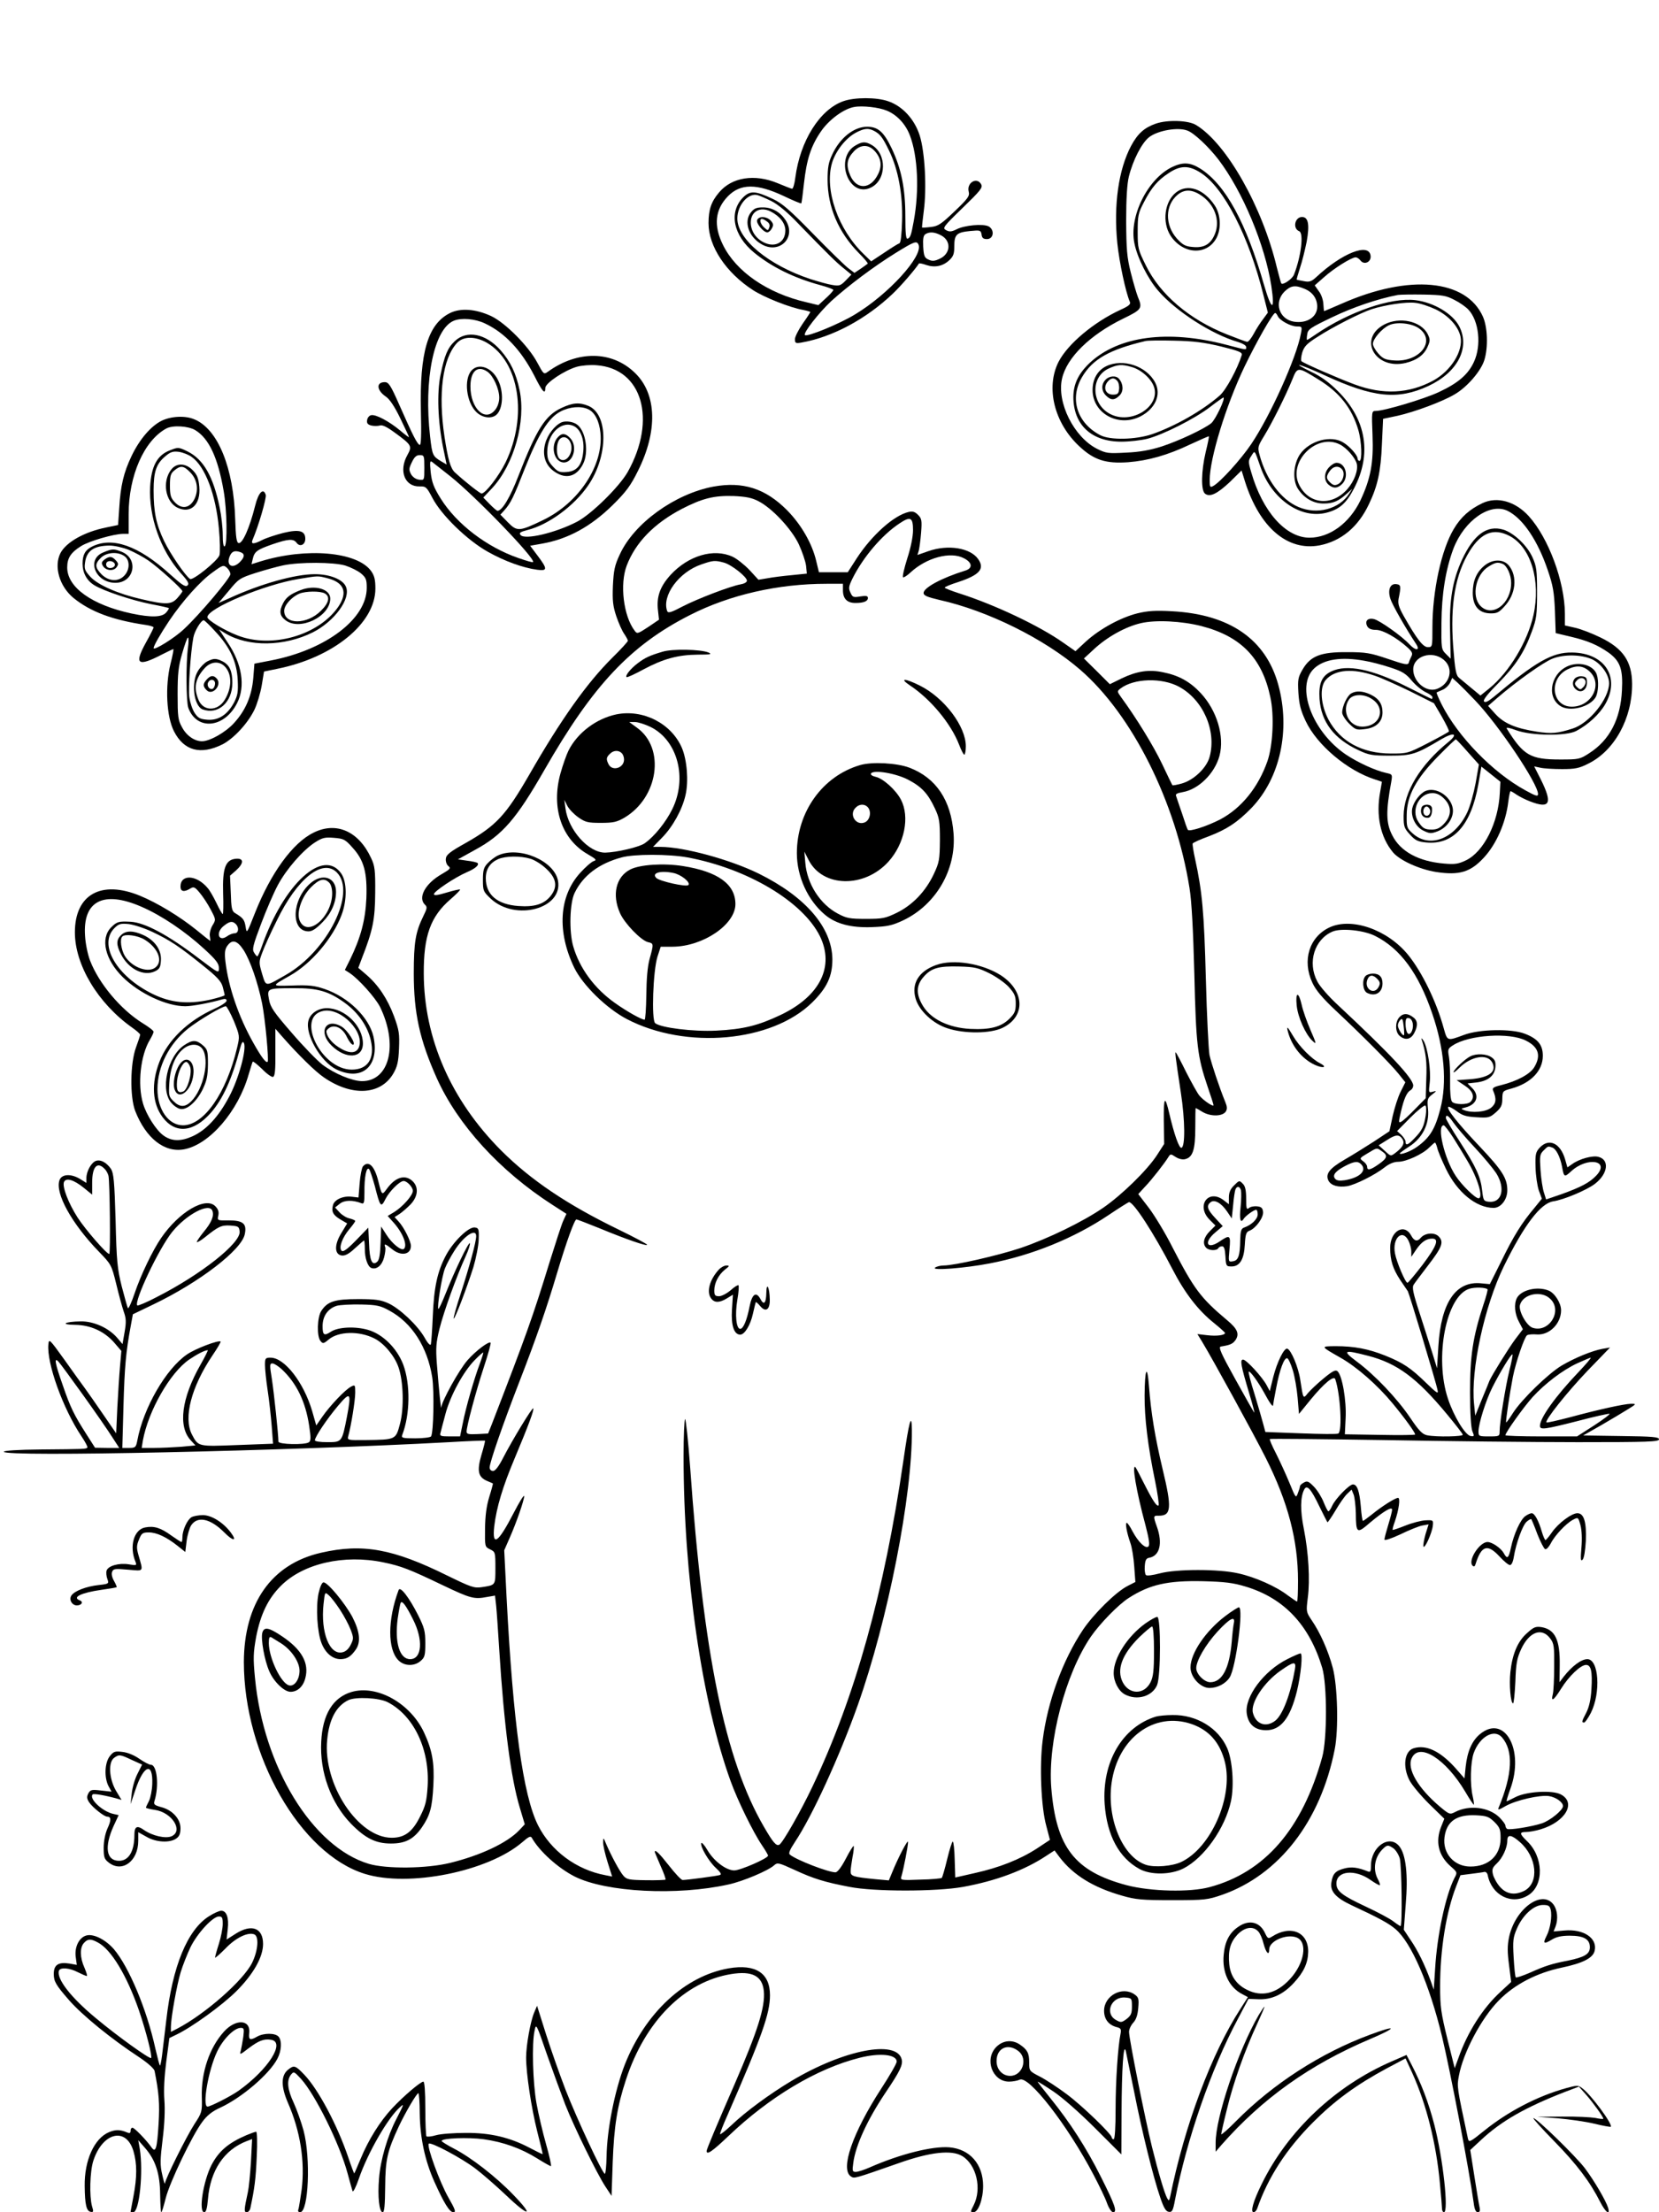 <?xml version="1.0" standalone="no"?>
<!DOCTYPE svg PUBLIC "-//W3C//DTD SVG 20010904//EN"
 "http://www.w3.org/TR/2001/REC-SVG-20010904/DTD/svg10.dtd">
<svg version="1.0" xmlns="http://www.w3.org/2000/svg"
 width="864pt" height="1152pt" viewBox="0 0 864 1152"
 preserveAspectRatio="xMidYMid meet">

<g transform="translate(0,1152) scale(0.1,-0.1)"
fill="#000000" stroke="none">
<path d="M4392 10993 c-122 -43 -225 -206 -250 -398 -4 -33 -12 -59 -17 -58
-6 1 -39 14 -75 29 -120 50 -239 31 -305 -48 -41 -48 -55 -90 -55 -160 0 -121
91 -258 232 -349 59 -38 192 -91 261 -103 20 -4 37 -9 37 -11 0 -2 -18 -30
-40 -61 -22 -32 -40 -68 -40 -80 0 -21 4 -23 33 -18 162 28 339 123 478 256
43 41 116 126 135 156 2 2 19 -1 38 -8 45 -15 87 -6 120 25 21 20 26 33 26 73
0 61 12 72 83 79 52 5 55 4 59 -18 2 -18 9 -24 28 -24 35 0 41 48 9 66 -29 15
-126 6 -167 -15 -26 -13 -37 -14 -54 -5 -21 11 -17 17 85 116 94 91 106 106
97 123 -22 41 -77 8 -65 -38 6 -23 -4 -36 -74 -103 -70 -67 -86 -77 -123 -81
-24 -3 -44 -4 -46 -3 -1 1 3 40 9 86 16 119 6 306 -21 393 -27 85 -90 154
-165 179 -60 21 -174 21 -233 0z m226 -49 c54 -22 99 -71 121 -130 41 -108 49
-286 20 -444 -14 -77 -18 -87 -32 -93 -9 -3 -12 26 -12 117 0 144 -21 248 -71
353 -41 86 -71 113 -128 113 -69 0 -142 -58 -182 -145 -19 -40 -24 -67 -24
-131 0 -141 56 -273 162 -381 29 -29 50 -54 47 -56 -2 -2 -19 -14 -36 -26
l-33 -22 -33 25 c-18 14 -100 94 -183 179 -121 124 -160 158 -209 181 -91 43
-118 44 -154 9 -77 -77 -53 -199 57 -289 92 -75 208 -132 345 -169 37 -10 67
-21 67 -25 0 -4 -18 -24 -39 -43 l-39 -36 -62 15 c-204 47 -367 160 -435 299
-50 101 -41 184 26 253 65 67 151 67 291 1 48 -23 89 -40 91 -38 2 2 8 49 14
104 14 125 36 194 88 270 42 62 120 119 174 128 42 8 129 -2 169 -19z m-65
-106 c30 -16 44 -33 78 -104 47 -96 71 -228 67 -363 -2 -72 -7 -116 -14 -118
-7 -2 -42 -24 -79 -49 l-68 -45 -39 38 c-134 129 -205 335 -165 474 19 63 72
131 126 159 42 22 64 24 94 8z m-536 -365 c34 -17 84 -58 140 -117 159 -164
198 -202 238 -234 l39 -32 -29 -30 c-27 -28 -34 -30 -70 -24 -22 3 -74 18
-115 31 -217 72 -380 207 -380 315 0 70 57 135 105 122 11 -3 44 -17 72 -31z
m883 -178 c55 -28 52 -95 -5 -122 -27 -13 -40 -14 -59 -5 -21 9 -25 19 -28 67
-2 43 1 59 12 66 22 13 47 11 80 -6z m-116 -50 c23 -60 -157 -257 -329 -361
-81 -50 -252 -120 -263 -109 -11 10 73 117 137 177 87 79 224 182 336 251 97
60 110 65 119 42z"/>
<path d="M4458 10764 c-115 -62 -40 -277 77 -221 83 39 85 178 3 223 -30 17
-47 17 -80 -2z m97 -30 c34 -37 40 -77 18 -121 -39 -80 -111 -83 -145 -7 -23
54 -18 87 20 127 34 35 75 36 107 1z"/>
<path d="M3910 10413 c-37 -47 -12 -124 53 -163 94 -58 188 33 128 124 -28 42
-70 66 -118 66 -33 0 -46 -5 -63 -27z m103 6 c49 -25 77 -62 77 -99 0 -59 -48
-89 -104 -66 -46 19 -76 61 -76 107 0 58 49 85 103 58z"/>
<path d="M3943 10374 c-6 -17 33 -64 53 -64 7 0 18 9 24 21 9 16 8 25 -6 40
-21 23 -62 25 -71 3z m52 -8 c12 -8 16 -19 11 -31 -6 -17 -7 -17 -26 0 -20 18
-27 45 -12 45 5 0 17 -6 27 -14z"/>
<path d="M6019 10876 c-60 -21 -94 -52 -128 -115 -66 -124 -92 -309 -72 -508
10 -98 44 -257 65 -304 6 -13 -4 -22 -48 -42 -139 -64 -275 -178 -323 -271
-68 -134 -23 -319 109 -441 76 -71 137 -90 253 -82 104 8 207 37 324 93 52 24
95 43 97 42 1 -2 -6 -39 -17 -83 -23 -98 -25 -197 -4 -215 25 -21 64 -2 130
60 l61 60 18 -58 c76 -239 221 -363 388 -332 112 22 201 95 257 214 46 96 62
170 68 313 l6 132 76 16 c89 20 234 74 296 111 66 38 139 123 156 181 20 67
16 170 -8 224 -87 195 -384 223 -735 68 -49 -21 -90 -39 -92 -39 -1 0 -3 17
-4 37 -1 21 -11 51 -24 67 l-21 30 49 43 c51 46 143 103 164 103 7 0 18 -7 25
-16 19 -26 57 -9 53 24 -8 70 -149 14 -283 -111 -25 -23 -36 -27 -65 -21 -19
3 -36 7 -37 8 -1 1 7 28 17 60 11 32 26 93 35 137 16 89 9 129 -24 129 -38 0
-50 -60 -15 -74 25 -9 10 -132 -27 -226 -8 -22 -57 -56 -66 -46 -2 2 -12 39
-23 82 -75 316 -262 647 -421 743 -40 25 -151 28 -210 7z m165 -36 c35 -13
109 -83 161 -150 126 -165 243 -445 276 -659 20 -133 2 -132 -37 2 -94 328
-202 526 -333 609 -53 33 -90 35 -147 8 -128 -62 -225 -259 -196 -397 15 -76
71 -186 124 -247 92 -107 280 -228 416 -267 23 -7 42 -18 42 -26 0 -17 7 -17
-105 12 -304 79 -559 45 -709 -94 -59 -56 -85 -109 -86 -177 0 -146 94 -234
250 -234 42 0 103 7 135 15 82 21 246 104 325 164 36 28 68 50 71 51 14 0 -41
-116 -63 -134 -39 -31 -169 -92 -258 -121 -60 -19 -114 -29 -185 -32 -94 -5
-104 -4 -152 20 -120 61 -210 241 -182 365 24 109 145 228 317 312 99 48 103
54 78 114 -7 18 -24 75 -37 127 -20 80 -23 120 -24 269 0 116 5 194 14 230 21
86 68 177 106 206 46 35 150 53 199 34z m68 -219 c122 -77 252 -331 328 -638
l23 -91 -25 -34 c-14 -18 -36 -52 -48 -75 -13 -24 -28 -43 -34 -43 -6 0 -54
18 -107 39 -194 77 -346 206 -421 358 -41 83 -43 90 -43 177 0 82 3 97 32 152
40 78 72 115 130 153 60 40 104 41 165 2z m542 -605 c42 -17 66 -51 66 -93 0
-54 -54 -89 -122 -78 -77 13 -104 100 -49 156 33 32 56 36 105 15z m781 -58
c28 -14 60 -37 72 -50 56 -59 69 -188 29 -273 -30 -65 -82 -110 -183 -157 -77
-36 -284 -98 -329 -98 -20 0 -21 -3 -16 -125 6 -146 -10 -228 -63 -341 -57
-118 -160 -194 -265 -194 -124 0 -245 136 -304 342 -16 54 -15 60 1 84 19 30
15 35 48 -59 59 -167 209 -271 343 -237 67 17 104 49 144 127 93 178 64 357
-82 504 -46 46 -87 77 -140 102 -117 57 -62 43 68 -17 254 -117 381 -130 541
-56 152 71 218 198 161 310 -34 66 -132 125 -229 137 -127 15 -345 -60 -518
-178 -23 -16 -43 -29 -46 -29 -2 0 -2 13 1 29 3 26 17 35 130 89 108 52 237
96 342 116 14 2 75 3 135 2 97 -2 116 -5 160 -28z m-98 -49 c66 -32 117 -87
129 -141 16 -75 -49 -179 -142 -230 -126 -68 -261 -75 -409 -20 -84 31 -265
110 -277 121 -4 4 -2 24 4 45 10 32 24 47 80 82 78 51 226 126 282 144 68 22
180 39 226 33 25 -2 73 -18 107 -34z m-823 -34 c8 -22 67 -55 100 -55 27 0 28
-1 21 -37 -22 -123 -158 -426 -259 -576 -54 -80 -161 -198 -198 -218 -16 -9
-18 -5 -18 31 0 112 84 387 181 590 62 129 148 280 160 280 4 0 9 -7 13 -15z
m-296 -159 c94 -23 113 -31 109 -45 -23 -73 -81 -180 -114 -210 -90 -79 -232
-160 -353 -202 -86 -29 -219 -32 -270 -5 -121 63 -161 190 -95 302 55 94 144
144 330 188 11 3 79 4 150 2 101 -2 155 -9 243 -30z m508 -172 c110 -67 175
-150 208 -263 18 -61 21 -161 6 -161 -5 0 -10 6 -10 13 -1 17 -39 61 -73 82
-64 41 -177 11 -227 -61 -35 -53 -40 -138 -8 -183 32 -47 81 -74 133 -73 48 0
77 13 119 51 l29 26 -17 -26 c-51 -80 -167 -111 -264 -69 -91 39 -167 142
-202 270 -11 40 -10 45 23 99 42 68 115 215 147 294 27 68 28 68 136 1z m113
-339 c35 -18 79 -69 87 -100 8 -34 -13 -91 -49 -132 -79 -90 -198 -81 -250 20
-63 121 91 275 212 212z"/>
<path d="M6125 10518 c-60 -47 -74 -155 -29 -225 65 -99 191 -105 240 -11 25
49 21 121 -9 167 -58 88 -142 116 -202 69z m141 -23 c67 -52 91 -136 56 -205
-22 -45 -56 -62 -112 -56 -37 3 -51 11 -82 45 -62 71 -60 172 4 226 39 33 82
29 134 -10z"/>
<path d="M7209 9830 c-139 -74 -47 -238 112 -200 60 15 97 43 115 87 13 29 12
37 -1 64 -35 67 -146 91 -226 49z m181 -20 c91 -65 3 -177 -129 -167 -46 3
-59 9 -83 36 -15 17 -28 40 -28 50 0 26 47 81 85 98 40 18 118 10 155 -17z"/>
<path d="M5761 9613 c-45 -22 -71 -67 -71 -124 0 -122 135 -196 250 -137 77
40 109 113 76 176 -45 86 -168 127 -255 85z m132 -4 c49 -13 103 -61 117 -104
34 -103 -119 -198 -228 -141 -99 51 -104 193 -8 237 47 21 67 23 119 8z"/>
<path d="M5757 9542 c-23 -25 -21 -58 3 -82 26 -26 45 -25 71 1 21 21 20 59
-3 86 -15 19 -52 16 -71 -5z m62 -6 c7 -8 11 -27 9 -43 -2 -23 -8 -28 -32 -28
-36 0 -52 33 -30 64 18 24 37 27 53 7z"/>
<path d="M6922 9087 c-27 -28 -28 -68 -4 -90 25 -22 48 -21 72 3 37 37 18 110
-29 110 -10 0 -27 -10 -39 -23z m68 -12 c16 -20 5 -62 -21 -76 -16 -8 -25 -7
-40 7 -23 21 -24 33 -3 62 18 25 46 29 64 7z"/>
<path d="M2342 9889 c-114 -58 -157 -205 -150 -510 3 -123 1 -178 -6 -176 -13
4 -36 49 -107 210 -44 100 -55 117 -75 117 -46 0 -43 -42 5 -75 20 -13 46 -52
75 -112 25 -52 46 -96 46 -99 0 -3 -21 13 -47 35 -58 48 -126 84 -150 79 -10
-2 -19 -13 -21 -25 -3 -17 3 -24 22 -29 13 -3 33 -3 44 0 13 5 37 -7 78 -37
89 -65 91 -70 66 -116 -47 -83 -14 -166 63 -164 33 1 37 -3 67 -60 47 -90 181
-220 288 -280 87 -49 183 -84 258 -94 54 -7 54 4 2 73 l-39 52 62 11 c136 24
254 89 368 201 70 69 94 102 131 177 104 207 99 400 -14 510 -119 117 -299
120 -455 7 -21 -15 -22 -13 -55 48 -45 85 -166 207 -240 242 -82 38 -161 43
-216 15z m183 -53 c104 -49 189 -139 258 -273 42 -84 57 -100 57 -63 0 25 99
91 164 110 25 7 72 11 103 8 238 -17 315 -283 162 -556 -44 -77 -188 -219
-264 -259 -112 -58 -272 -96 -294 -69 -9 11 -2 16 36 26 109 27 243 125 316
232 105 152 106 370 2 414 -48 20 -82 17 -140 -10 -85 -39 -130 -110 -225
-354 -44 -114 -85 -182 -109 -182 -4 0 -22 16 -41 35 l-33 34 46 49 c114 123
177 348 143 510 -18 88 -48 150 -99 208 -77 87 -176 107 -239 47 -37 -35 -53
-74 -74 -176 -19 -95 -14 -240 14 -379 l18 -87 -29 17 c-43 26 -46 31 -57 128
-34 298 20 562 124 604 40 16 110 10 161 -14z m11 -101 c169 -99 213 -383 97
-623 -35 -71 -105 -162 -125 -162 -8 0 -86 61 -139 110 -23 21 -36 68 -54 185
-34 225 -10 407 64 488 33 37 96 37 157 2z m527 -346 c34 -15 58 -61 64 -123
17 -168 -112 -364 -298 -454 -124 -60 -136 -61 -184 -12 l-39 40 20 22 c34 38
48 67 108 220 71 179 123 263 185 295 47 25 106 30 144 12z m-853 -305 c0 -65
0 -65 -27 -62 -17 2 -33 13 -42 28 -12 23 -12 30 4 63 13 27 23 37 41 37 23 0
24 -3 24 -66z m135 -44 c131 -104 447 -432 431 -447 -2 -3 -36 7 -76 21 -165
57 -322 177 -405 310 -37 59 -46 85 -52 137 -5 54 -4 62 8 53 8 -6 50 -39 94
-74z"/>
<path d="M2456 9591 c-42 -46 -27 -167 25 -217 31 -30 77 -36 103 -15 36 30
41 121 9 183 -32 65 -100 89 -137 49z m83 -7 c30 -21 61 -89 61 -135 0 -22 -8
-47 -21 -63 -52 -66 -129 6 -129 122 0 80 38 112 89 76z"/>
<path d="M2925 9321 c-36 -16 -74 -65 -86 -112 -16 -61 2 -114 50 -146 59 -40
114 -25 147 40 31 59 16 168 -28 204 -20 17 -60 23 -83 14z m66 -21 c33 -18
52 -68 47 -127 -6 -74 -32 -107 -87 -111 -36 -3 -46 1 -71 28 -24 26 -30 41
-30 77 0 95 76 167 141 133z"/>
<path d="M2907 9245 c-41 -41 -25 -127 25 -133 52 -6 79 82 38 126 -24 26 -43
28 -63 7z m67 -39 c12 -50 -29 -101 -60 -75 -19 16 -18 84 2 103 20 20 49 6
58 -28z"/>
<path d="M842 9329 c-57 -28 -116 -98 -157 -184 -41 -86 -57 -154 -64 -270
l-6 -89 -63 -13 c-113 -23 -207 -76 -237 -133 -36 -70 -5 -174 68 -234 89 -72
203 -115 380 -141 20 -3 37 -9 37 -12 0 -4 -18 -40 -41 -81 -61 -111 -42 -126
83 -61 31 16 59 29 61 29 2 0 -4 -35 -15 -77 -29 -118 -21 -274 18 -351 52
-102 139 -125 253 -68 58 30 131 108 166 180 14 29 31 86 38 126 l12 73 68 14
c294 59 512 238 512 418 0 46 -5 67 -22 91 -72 101 -337 124 -575 51 l-48 -15
6 26 c9 40 22 49 101 77 85 29 111 31 128 8 17 -23 45 -10 45 21 0 42 -31 51
-114 31 -39 -10 -88 -26 -108 -36 -47 -24 -62 -24 -53 -1 31 71 74 219 69 235
-12 39 -38 13 -55 -56 -29 -116 -66 -199 -86 -195 -11 2 -15 30 -18 123 -8
269 -90 470 -212 521 -48 21 -121 17 -171 -7z m175 -49 c71 -43 118 -143 148
-318 17 -96 20 -278 5 -287 -6 -4 -10 18 -10 60 0 36 -7 100 -16 142 -33 161
-84 251 -167 292 -47 23 -49 23 -92 6 -66 -25 -97 -82 -103 -189 -8 -157 54
-331 158 -449 40 -44 47 -57 36 -66 -11 -9 -30 4 -91 59 -164 149 -301 197
-407 143 -34 -17 -48 -42 -48 -88 0 -48 22 -89 62 -113 50 -30 194 -78 294
-98 49 -9 91 -19 93 -20 2 -2 -4 -13 -14 -24 -22 -25 -79 -26 -179 -5 -206 44
-336 136 -336 240 0 49 19 78 72 111 41 26 171 64 220 64 l28 0 0 103 c0 199
80 382 195 445 33 19 116 14 152 -8z m-18 -140 c69 -49 125 -195 141 -372 6
-62 7 -125 3 -139 -9 -29 -138 -133 -153 -124 -24 15 -104 132 -135 197 -42
87 -55 152 -55 265 0 97 14 138 61 177 27 23 40 27 71 23 20 -3 51 -15 67 -27z
m-329 -483 c31 -13 77 -38 103 -56 51 -35 177 -149 177 -160 0 -3 -12 -19 -26
-35 -31 -35 -60 -36 -188 -6 -123 28 -226 74 -265 116 -29 32 -33 41 -28 75 8
61 46 87 127 88 25 0 70 -10 100 -22z m584 -13 c23 -9 20 -27 -8 -54 -41 -37
-72 -9 -46 41 11 20 27 23 54 13z m544 -69 c28 -9 65 -27 82 -41 26 -22 30
-32 30 -75 0 -161 -211 -322 -497 -378 l-88 -17 -6 -76 c-8 -92 -40 -168 -101
-234 -44 -48 -125 -94 -166 -94 -39 0 -81 29 -104 73 -21 37 -23 56 -23 172 0
106 4 145 24 213 13 45 26 82 30 82 4 0 4 -24 0 -52 -11 -81 -10 -283 2 -315
45 -119 188 -105 254 26 44 87 26 204 -50 316 l-44 67 34 -21 c120 -71 305
-68 454 6 113 57 201 177 172 239 -16 37 -84 64 -161 64 -103 0 -282 -50 -443
-124 l-59 -26 54 64 c50 61 57 66 138 92 47 15 112 33 145 40 88 18 261 17
323 -1z m-598 -45 c0 -20 -161 -211 -242 -286 -48 -46 -158 -114 -158 -99 0
12 35 73 81 142 70 104 163 208 227 253 52 38 56 39 74 23 10 -9 18 -24 18
-33z m505 -21 c87 -22 107 -73 58 -147 -102 -150 -347 -221 -526 -151 -68 26
-157 80 -157 95 0 46 297 170 475 199 104 17 99 17 150 4z m-584 -277 c78 -83
112 -159 117 -252 3 -64 0 -81 -20 -120 -34 -62 -80 -92 -137 -88 -38 3 -49 8
-67 35 -12 18 -24 54 -28 82 -6 46 6 231 21 311 6 34 40 90 54 90 4 0 31 -26
60 -58z"/>
<path d="M892 9075 c-49 -62 -31 -169 33 -199 69 -33 121 17 113 109 -4 44
-11 62 -33 85 -37 39 -85 41 -113 5z m97 -13 c38 -37 47 -92 24 -140 -24 -49
-67 -56 -103 -17 -21 22 -25 37 -25 87 0 51 4 63 24 79 31 26 48 24 80 -9z"/>
<path d="M537 8643 c-89 -37 -40 -158 64 -158 98 0 123 124 34 161 -42 17 -50
17 -98 -3z m111 -19 c29 -20 29 -70 0 -101 -31 -34 -82 -31 -119 6 -35 36 -36
54 -4 86 29 29 88 34 123 9z"/>
<path d="M544 8606 c-15 -12 -17 -18 -8 -33 15 -25 55 -29 71 -7 11 15 10 21
-4 36 -20 22 -33 23 -59 4z m54 -23 c5 -17 -26 -29 -40 -15 -6 6 -7 15 -3 22
9 14 37 9 43 -7z"/>
<path d="M1565 8447 c-53 -21 -74 -37 -90 -67 -22 -42 -19 -66 11 -89 74 -59
234 18 234 112 0 50 -80 73 -155 44z m126 -17 c29 -16 23 -49 -19 -90 -73 -74
-192 -74 -192 -1 0 30 39 73 80 90 33 13 107 14 131 1z"/>
<path d="M1078 8075 c-14 -8 -36 -30 -47 -49 -37 -59 -22 -182 24 -200 80 -30
155 36 155 138 0 61 -14 92 -49 111 -36 18 -48 18 -83 0z m92 -25 c39 -39 39
-112 0 -175 -37 -60 -111 -60 -136 0 -27 64 -17 113 34 168 31 32 73 36 102 7z"/>
<path d="M1077 7982 c-21 -23 -21 -36 -1 -56 30 -31 81 26 54 59 -17 20 -33
19 -53 -3z m43 -21 c0 -11 -5 -23 -11 -27 -15 -9 -33 12 -26 30 9 23 37 20 37
-3z"/>
<path d="M3715 8986 c-201 -38 -413 -191 -487 -353 -27 -57 -32 -83 -36 -163
-3 -79 0 -106 18 -160 12 -35 30 -76 41 -91 10 -15 19 -31 19 -36 0 -4 -36
-44 -81 -88 -132 -131 -268 -322 -433 -610 -122 -211 -171 -264 -331 -355 -81
-45 -101 -61 -103 -81 -2 -14 4 -32 13 -39 14 -11 10 -16 -33 -41 -87 -49
-128 -124 -88 -161 12 -11 10 -20 -9 -58 -41 -84 -50 -137 -50 -300 0 -206 31
-346 120 -545 109 -242 327 -482 602 -659 l73 -47 -17 -37 c-9 -20 -40 -116
-70 -212 -89 -290 -122 -382 -303 -850 l-18 -45 -56 -3 c-46 -2 -56 0 -56 13
0 28 48 208 90 336 22 67 38 124 35 127 -9 9 -77 -42 -120 -91 -44 -50 -133
-211 -137 -246 -1 -17 -11 79 -23 229 -6 81 -4 108 14 181 22 88 87 269 137
379 15 33 24 63 21 66 -7 7 -80 -146 -127 -264 -18 -45 -35 -81 -37 -78 -8 8
18 169 34 210 9 23 31 64 49 92 48 77 114 121 114 77 0 -30 -36 -161 -80 -297
-23 -70 -40 -130 -37 -132 5 -6 66 153 102 266 14 47 27 112 28 145 2 55 0 60
-20 63 -32 5 -113 -74 -151 -146 -44 -83 -62 -165 -68 -315 -3 -72 -8 -139
-10 -147 -3 -9 -16 4 -33 35 -37 64 -128 150 -188 178 -40 18 -67 22 -158 22
-121 0 -160 -12 -192 -62 -21 -32 -24 -132 -4 -156 12 -15 16 -15 42 7 52 44
160 46 239 6 50 -25 105 -91 125 -149 26 -73 30 -213 8 -296 -22 -82 -21 -82
-177 -84 -97 -1 -98 -1 -92 22 14 49 36 184 36 225 0 41 -1 42 -22 31 -31 -16
-111 -101 -149 -156 l-32 -46 -21 74 c-44 150 -144 279 -217 279 -27 0 -29 -3
-29 -38 0 -21 6 -81 14 -133 8 -52 17 -135 21 -185 l7 -92 -186 -7 c-206 -8
-203 -9 -237 56 -44 87 -3 246 107 410 26 38 45 71 43 73 -10 9 -132 -37 -175
-67 -110 -75 -228 -280 -259 -449 -7 -35 -10 -38 -43 -38 l-35 0 6 218 c6 206
12 277 38 418 l11 60 106 51 c240 115 462 285 477 367 11 54 -9 71 -85 71 -58
-1 -59 -1 -53 26 4 19 -1 33 -16 48 -51 51 -189 -30 -282 -166 -44 -64 -106
-193 -138 -288 -16 -48 -32 -82 -35 -77 -3 5 -17 56 -32 113 -23 92 -27 132
-32 344 -6 205 -10 245 -24 268 -23 33 -53 50 -78 42 -24 -8 -50 -54 -50 -89
l0 -26 -32 20 c-47 29 -96 27 -108 -5 -25 -67 63 -227 207 -375 62 -64 64 -68
88 -165 13 -55 31 -120 39 -144 13 -36 14 -55 5 -107 l-11 -63 -29 34 c-45 51
-122 85 -188 84 -85 -1 -111 -17 -30 -18 81 -1 153 -34 205 -94 l36 -42 -7
-80 c-4 -44 -10 -141 -14 -215 l-6 -134 -68 99 c-38 55 -80 116 -95 136 -15
20 -63 87 -107 149 -77 107 -80 110 -83 80 -10 -97 76 -336 172 -479 20 -30
34 -56 31 -59 -7 -8 -14 -8 -242 -10 -121 -1 -193 -6 -193 -12 0 -28 1475 4
2319 50 101 6 185 9 187 8 1 -2 -7 -36 -19 -75 -24 -83 -17 -115 30 -135 16
-7 29 -12 30 -13 1 -1 -7 -32 -19 -70 -15 -49 -21 -99 -22 -165 -1 -94 -1 -95
26 -108 27 -13 28 -15 28 -96 0 -92 2 -90 -71 -101 -40 -6 -56 0 -179 60 -283
140 -441 169 -659 119 -257 -59 -400 -262 -401 -569 0 -485 293 -999 630
-1103 228 -71 641 12 819 164 34 30 45 35 51 23 40 -70 135 -156 223 -201 164
-82 534 -101 802 -41 74 16 207 72 237 100 17 15 24 13 105 -24 99 -46 157
-64 288 -89 127 -25 450 -25 590 0 171 31 322 87 437 164 l40 26 26 -35 c72
-94 176 -158 327 -201 70 -20 102 -23 260 -23 171 0 184 2 260 28 296 104 512
382 586 757 21 105 15 330 -10 425 -24 90 -66 184 -110 248 -29 43 -29 45 -20
118 12 91 4 233 -21 359 -19 94 -18 164 2 203 14 28 35 5 79 -87 21 -43 40
-80 42 -83 2 -2 21 26 42 61 21 36 48 75 61 87 l23 22 11 -27 c5 -15 10 -57
11 -94 1 -108 5 -111 74 -51 72 60 115 86 115 67 0 -7 -9 -42 -20 -78 -11 -36
-20 -70 -20 -77 0 -7 33 4 83 27 45 22 97 43 114 46 l33 6 -16 -51 c-8 -29
-13 -58 -11 -64 6 -16 45 70 49 108 3 29 2 30 -38 28 -22 -1 -69 -13 -104 -27
-35 -14 -65 -24 -67 -23 -2 2 3 22 11 43 21 61 30 124 17 124 -15 0 -86 -45
-137 -87 -23 -18 -43 -33 -46 -33 -3 0 -8 34 -11 75 -7 81 -19 115 -41 115
-19 0 -92 -75 -108 -111 -7 -16 -16 -29 -20 -29 -3 0 -14 21 -24 46 -10 26
-32 62 -50 81 -28 29 -36 33 -53 23 -12 -6 -21 -15 -21 -20 0 -5 -5 -21 -11
-36 -10 -27 -11 -26 -44 55 -19 46 -51 115 -70 153 -20 38 -34 72 -32 74 3 3
270 0 593 -5 324 -6 779 -11 1012 -11 366 0 422 2 422 15 0 12 -31 15 -197 17
l-198 3 95 54 c52 30 115 68 139 83 44 27 44 28 15 28 -37 -1 -165 -29 -317
-70 -66 -17 -121 -30 -123 -27 -10 10 107 157 213 268 l118 122 -40 -7 c-54
-10 -144 -47 -212 -87 -70 -42 -208 -176 -253 -246 -18 -29 -35 -52 -36 -50
-4 3 19 154 35 237 15 76 60 208 74 217 6 4 30 6 52 4 65 -4 125 57 125 126 0
38 -34 91 -66 103 -59 23 -141 3 -164 -39 -16 -31 -12 -83 11 -125 l20 -38
-39 -51 c-37 -50 -121 -186 -135 -217 -3 -8 -21 -53 -40 -98 l-34 -84 -6 59
c-19 178 54 512 155 719 106 216 191 327 256 338 56 8 176 59 218 91 68 52 78
126 18 141 -31 8 -99 -11 -135 -37 l-26 -18 -12 42 c-25 85 -84 112 -132 61
-21 -23 -24 -34 -22 -102 1 -43 9 -97 17 -121 l16 -43 -38 -47 c-67 -79 -110
-149 -172 -276 l-61 -122 -43 4 c-133 15 -211 -98 -225 -327 l-7 -115 -23 75
c-13 41 -43 136 -67 210 -36 110 -41 137 -31 151 6 10 40 54 74 99 74 96 84
123 55 152 -22 22 -71 18 -93 -8 -17 -21 -34 -17 -49 11 -36 68 -110 25 -110
-63 0 -65 14 -109 52 -167 18 -27 36 -53 40 -59 7 -12 147 -473 155 -516 5
-21 -5 -14 -58 37 -82 80 -121 106 -215 144 -88 35 -161 49 -259 49 -79 -1
-79 0 26 -60 85 -48 192 -142 270 -236 63 -76 119 -153 119 -164 0 -3 -82 -4
-183 -2 l-183 3 4 84 c5 91 -18 225 -43 245 -10 8 -26 0 -73 -39 -33 -27 -69
-62 -81 -76 -24 -31 -24 -31 -39 68 -10 68 -48 158 -68 164 -16 5 -53 -69 -73
-148 l-18 -73 -16 30 c-22 42 -106 134 -123 134 -17 0 -12 -29 31 -173 18 -59
30 -105 27 -103 -3 3 -47 81 -98 173 -75 135 -90 169 -76 171 50 8 63 14 78
36 19 31 8 57 -45 101 -138 116 -172 161 -285 380 -36 72 -92 164 -122 204
l-56 73 34 37 c36 37 105 126 123 156 11 17 12 17 38 0 16 -10 36 -15 50 -11
39 10 52 49 52 163 0 56 1 103 2 103 1 0 18 -9 37 -21 42 -24 103 -23 120 3 8
13 7 26 -3 50 -31 76 -72 199 -82 244 -5 27 -14 207 -19 399 -9 344 -19 453
-56 622 -9 40 -14 76 -13 80 2 5 40 22 84 38 94 36 150 73 222 147 150 155
205 407 140 643 -65 236 -253 366 -553 382 -87 5 -127 2 -181 -11 -87 -22
-194 -80 -267 -146 l-55 -51 -63 44 c-123 87 -356 198 -545 258 -40 13 -73 26
-73 29 0 4 32 17 70 29 112 37 140 69 104 120 -41 58 -156 77 -259 41 l-57
-20 7 23 c3 12 9 54 12 93 5 64 3 74 -16 93 -16 16 -28 20 -49 15 -77 -18
-192 -121 -270 -241 l-47 -73 -75 0 -75 0 -14 58 c-21 90 -77 189 -152 265
-113 114 -231 151 -384 123z m235 -76 c71 -36 172 -144 210 -224 18 -39 35
-89 38 -112 l4 -41 -78 -8 c-44 -4 -100 -11 -126 -16 l-48 -8 -47 51 c-27 28
-66 59 -88 69 -98 45 -230 6 -323 -95 -55 -61 -74 -114 -65 -187 l5 -46 -56
-38 c-55 -36 -58 -37 -71 -19 -58 76 -78 242 -41 339 46 120 142 219 287 295
107 55 167 70 269 67 65 -3 96 -9 130 -27z m805 -151 c0 -34 -12 -92 -30 -147
-16 -51 -26 -94 -22 -98 3 -3 21 8 39 25 83 77 208 111 278 74 45 -23 47 -53
5 -65 -119 -37 -215 -88 -215 -116 0 -13 18 -21 82 -36 252 -56 548 -203 733
-363 271 -234 499 -689 570 -1138 11 -66 19 -216 25 -445 9 -373 16 -432 69
-588 17 -49 31 -93 31 -97 0 -11 -52 24 -73 49 -10 11 -40 66 -68 120 -27 55
-52 102 -55 105 -6 6 -3 -18 26 -210 22 -144 23 -280 3 -286 -12 -4 -38 70
-63 177 -23 99 -30 90 -29 -36 l2 -121 -38 -59 c-51 -78 -182 -206 -279 -273
-106 -73 -287 -161 -431 -210 -117 -39 -344 -91 -401 -91 -16 0 -36 -5 -44
-11 -23 -17 156 -3 285 22 219 42 439 131 619 252 55 37 103 67 106 67 24 0
128 -160 225 -347 65 -126 134 -216 218 -283 31 -25 56 -48 57 -51 0 -12 -43
-18 -93 -12 l-51 6 24 -39 c57 -94 269 -481 331 -604 117 -232 169 -431 169
-642 0 -59 -2 -108 -5 -108 -3 0 -24 15 -48 32 -59 46 -171 96 -259 115 -101
23 -320 23 -407 0 -38 -10 -68 -14 -73 -9 -5 5 -8 27 -6 48 2 30 8 40 23 42
55 10 71 75 40 162 -20 56 -19 58 10 57 65 0 69 39 20 242 -40 168 -61 296
-71 431 -9 120 -22 94 -23 -46 -1 -115 17 -265 54 -443 14 -68 22 -127 19
-130 -9 -9 -31 25 -76 114 -22 44 -42 82 -44 84 -21 23 3 -122 52 -303 18 -70
23 -101 15 -109 -14 -14 -52 21 -83 79 -12 24 -26 44 -30 44 -9 0 0 -51 19
-105 8 -22 17 -77 20 -122 l6 -81 -39 -20 c-62 -31 -178 -146 -234 -229 -106
-159 -185 -375 -210 -577 -17 -131 -8 -347 19 -444 l19 -73 -68 -45 c-88 -57
-197 -100 -324 -128 l-101 -23 -3 93 c-1 52 -6 94 -10 94 -4 0 -17 -41 -29
-91 -12 -50 -25 -94 -28 -98 -4 -3 -54 -8 -112 -9 -98 -4 -105 -3 -99 15 11
35 36 164 35 181 0 17 -52 -82 -83 -159 l-17 -41 -67 6 c-121 12 -132 16 -132
41 0 12 5 46 10 75 6 29 8 55 6 57 -2 3 -21 -27 -41 -66 -24 -46 -44 -71 -54
-71 -37 0 -203 64 -237 92 -9 6 -1 25 26 66 89 133 231 442 327 712 157 442
285 1093 282 1435 -1 94 -15 43 -44 -160 -100 -687 -251 -1229 -473 -1697 -60
-127 -154 -292 -173 -304 -16 -9 -33 11 -81 94 -202 348 -315 898 -384 1875
-10 136 -22 247 -26 247 -4 0 -8 -87 -8 -192 0 -625 95 -1279 245 -1693 36
-100 117 -266 164 -335 17 -25 31 -49 31 -53 0 -14 -144 -77 -176 -77 -42 0
-106 48 -140 106 -15 26 -30 42 -32 36 -6 -18 39 -95 76 -129 25 -23 31 -34
21 -37 -14 -5 -173 -26 -194 -26 -7 0 -39 34 -71 75 -51 65 -74 87 -74 71 0
-2 14 -34 30 -72 17 -37 28 -69 26 -72 -3 -2 -49 -4 -103 -3 -88 1 -100 4
-117 24 -20 24 -61 100 -88 162 -15 37 -17 38 -17 13 -1 -15 10 -62 23 -104
l24 -76 -35 7 c-151 28 -284 127 -351 260 -78 156 -130 532 -164 1191 l-12
241 28 64 c36 81 76 198 76 218 -1 9 -25 -30 -54 -86 -82 -159 -114 -181 -102
-71 12 99 44 206 106 353 73 174 103 255 97 261 -5 6 -108 -163 -158 -260 -22
-43 -40 -66 -51 -66 -11 0 -18 8 -18 18 0 26 67 220 153 442 91 234 144 389
198 570 48 161 91 280 101 280 4 0 58 -21 120 -46 140 -58 248 -95 248 -86 0
4 -66 39 -148 79 -268 130 -458 258 -613 413 -260 261 -401 582 -402 920 -1
197 35 297 139 387 30 26 52 48 50 51 -2 2 -34 -5 -70 -16 -47 -14 -66 -17
-66 -8 0 14 107 86 171 114 45 19 66 38 56 48 -3 3 -27 9 -54 12 l-48 7 90 50
c142 77 214 160 360 415 253 442 449 650 758 807 208 106 459 163 712 163 l85
0 0 -34 c0 -44 22 -66 65 -66 43 0 65 9 65 26 0 11 -9 13 -40 8 -36 -6 -40 -4
-51 20 -11 23 -9 33 11 74 55 110 152 225 244 286 58 39 71 32 71 -35z m-984
-169 c39 -11 119 -74 119 -94 0 -8 -15 -16 -33 -19 -49 -8 -223 -74 -304 -116
-57 -30 -73 -35 -78 -24 -30 80 60 204 178 244 61 21 70 22 118 9z m2485 -330
c206 -53 317 -166 360 -371 21 -96 13 -250 -15 -332 -48 -137 -135 -245 -246
-304 -68 -35 -162 -66 -169 -54 -3 4 -16 41 -29 82 -14 41 -28 81 -31 91 -6
13 1 17 33 23 83 14 167 97 192 189 27 101 -13 236 -98 327 -55 59 -114 92
-195 108 -74 16 -137 6 -215 -31 l-63 -31 -67 67 -68 67 53 49 c69 64 165 117
244 135 77 18 211 11 314 -15z m-116 -316 c126 -68 196 -229 160 -364 -15 -58
-82 -122 -145 -140 -25 -7 -47 -11 -49 -9 -2 2 -26 52 -54 111 -44 93 -136
242 -213 347 -22 31 -22 31 -3 46 70 53 215 57 304 9z m1945 -2400 c20 -8 40
-48 50 -99 10 -56 12 -57 48 -24 84 77 205 56 130 -23 -34 -36 -79 -60 -182
-97 l-79 -27 -11 35 c-7 20 -15 73 -18 117 -5 74 -4 83 16 103 24 24 23 23 46
15z m-7541 -110 c9 -8 18 -25 21 -37 7 -34 11 -407 4 -407 -14 0 -125 128
-165 190 -48 75 -80 159 -71 184 10 25 51 13 104 -30 l43 -35 0 63 c0 82 26
111 64 72z m562 -219 c10 -26 -4 -61 -46 -111 -21 -26 -37 -50 -35 -52 2 -3
21 8 41 24 71 57 87 65 134 62 41 -3 45 -5 48 -31 7 -59 -199 -223 -431 -341
-53 -28 -99 -47 -102 -44 -19 19 113 298 182 383 74 91 193 154 209 110z
m6229 -155 c8 -16 15 -42 15 -57 l0 -28 25 37 c28 41 53 58 84 58 38 0 23 -39
-50 -136 -40 -52 -75 -94 -79 -94 -11 0 -57 109 -65 153 -15 79 38 130 70 67z
m412 -254 c2 -2 -7 -39 -22 -82 -55 -168 -69 -265 -69 -454 0 -111 5 -185 12
-203 11 -26 10 -28 -9 -25 -28 4 -88 103 -118 194 -72 215 -9 537 112 573 29
9 84 7 94 -3z m328 -51 c64 -63 -9 -178 -94 -149 -31 11 -74 88 -65 119 17 58
113 77 159 30z m-6047 -60 c118 -64 198 -190 223 -347 11 -72 7 -287 -6 -308
-3 -5 -40 -10 -82 -10 -67 0 -74 2 -68 18 41 107 43 264 5 366 -33 86 -107
159 -184 181 -67 19 -155 15 -193 -10 -35 -23 -43 -18 -43 29 0 52 27 91 73
106 18 5 75 8 127 7 83 -2 101 -6 148 -32z m-984 -282 c-99 -174 -118 -322
-50 -394 l24 -26 -75 -7 c-42 -3 -105 -6 -141 -6 l-64 0 6 38 c28 154 141 353
241 422 40 27 79 48 97 49 3 1 -14 -34 -38 -76z m1455 6 c-28 -73 -73 -228
-89 -311 l-14 -68 -54 0 c-46 0 -53 2 -48 18 2 9 14 54 26 99 25 95 93 220
152 280 23 24 43 41 45 40 1 -2 -7 -28 -18 -58z m4625 41 c152 -39 255 -115
413 -306 43 -52 80 -99 81 -105 4 -10 -137 -13 -186 -3 -24 5 -42 23 -87 90
-68 101 -185 224 -278 293 -79 59 -70 64 57 31z m737 -76 c-20 -81 -51 -271
-51 -318 0 -25 -2 -26 -55 -26 -53 0 -55 1 -55 26 0 40 38 161 72 229 41 81
99 177 105 172 2 -3 -5 -40 -16 -83z m-1128 0 c10 -32 21 -97 25 -143 l7 -84
61 75 c70 85 121 127 128 106 27 -79 37 -270 16 -283 -6 -4 -94 -3 -195 1
l-185 7 -11 41 c-6 23 -26 92 -45 155 -20 62 -33 115 -31 118 7 6 49 -52 82
-112 26 -49 45 -75 45 -63 0 3 7 43 16 88 18 97 42 162 58 157 6 -2 19 -30 29
-63z m1486 -11 c-118 -124 -199 -237 -199 -278 0 -22 23 -19 196 25 86 23 161
39 166 38 5 -2 -31 -29 -80 -61 l-89 -57 -187 0 c-102 0 -186 3 -186 6 0 14
96 148 142 199 64 70 157 141 233 176 33 15 64 28 69 29 5 0 -25 -35 -65 -77z
m-7786 -118 c63 -88 131 -186 151 -218 l37 -57 -63 0 -63 1 -46 72 c-63 99
-82 136 -123 256 -40 113 -45 145 -22 121 8 -8 66 -87 129 -175z m1034 135
c77 -72 124 -168 143 -294 10 -65 9 -80 -2 -87 -22 -14 -158 -11 -158 4 0 36
-23 253 -34 325 -12 74 -12 82 3 82 9 0 30 -14 48 -30z m340 -247 c-26 -133
-26 -133 -102 -133 -39 0 -65 4 -65 10 0 17 62 110 121 180 64 76 70 69 46
-57z m190 -759 c92 -19 134 -35 311 -120 143 -68 161 -73 229 -60 l41 7 6 -53
c3 -29 10 -132 16 -228 25 -397 61 -671 107 -823 l26 -87 -29 -31 c-63 -66
-201 -131 -360 -170 -123 -30 -331 -32 -423 -5 -294 88 -549 505 -593 968 -10
103 -9 130 6 214 23 118 62 199 129 266 116 116 328 165 534 122z m4490 -126
c200 -60 332 -200 399 -423 26 -87 26 -372 0 -465 -104 -375 -299 -600 -586
-677 -103 -28 -307 -23 -433 10 -270 72 -367 197 -392 507 -19 239 73 592 206
787 47 68 144 168 198 202 109 70 203 91 386 87 113 -3 156 -8 222 -28z"/>
<path d="M3450 8126 c-65 -19 -91 -31 -129 -60 -36 -27 -66 -64 -58 -72 3 -3
42 15 88 40 103 55 179 76 284 77 65 0 75 2 55 11 -41 17 -190 20 -240 4z"/>
<path d="M4740 7950 c108 -72 213 -199 255 -308 11 -29 23 -52 27 -52 4 0 8
20 8 44 0 103 -111 251 -238 315 -79 40 -112 41 -52 1z"/>
<path d="M3210 7800 c-104 -22 -202 -95 -249 -188 -11 -22 -30 -76 -42 -119
-50 -180 6 -344 143 -422 43 -25 47 -30 30 -35 -12 -4 -44 -32 -71 -62 -110
-121 -121 -306 -30 -494 45 -91 167 -211 274 -267 307 -160 755 -120 965 87
77 76 105 136 105 225 -2 165 -139 325 -384 446 -149 73 -390 139 -512 139
l-38 0 47 48 c56 57 105 146 122 221 17 72 8 184 -19 247 -55 127 -202 202
-341 174z m179 -66 c140 -70 192 -266 112 -428 -33 -67 -93 -142 -143 -177
-27 -20 -148 -48 -206 -49 -86 -1 -192 117 -207 230 l-6 45 16 -32 c9 -17 35
-44 58 -60 36 -25 49 -28 116 -28 65 0 83 4 123 27 177 105 214 361 66 468
l-41 30 30 0 c16 0 53 -12 82 -26z m-151 -136 c7 -7 12 -21 12 -33 0 -44 -60
-63 -80 -26 -14 27 -13 37 6 55 18 19 45 21 62 4z m343 -543 c311 -58 599
-229 689 -410 77 -158 1 -312 -204 -410 -118 -56 -195 -75 -336 -82 -120 -6
-289 15 -318 39 -20 17 -11 272 12 346 l17 52 62 0 c158 1 327 115 327 222 0
103 -90 169 -273 198 -100 16 -225 8 -275 -18 -74 -38 -96 -131 -53 -227 23
-53 108 -141 145 -151 31 -7 31 -8 9 -88 -11 -40 -16 -104 -17 -188 -1 -71 -5
-128 -9 -128 -16 0 -94 44 -153 86 -108 76 -186 182 -219 297 -22 77 -18 226
8 278 44 90 126 152 244 184 66 18 244 18 344 0z m-74 -81 c40 -8 91 -49 78
-63 -11 -11 -150 20 -167 37 -26 26 21 40 89 26z"/>
<path d="M4480 7536 c-196 -57 -330 -244 -330 -459 0 -121 57 -246 147 -321
56 -47 135 -68 243 -64 81 3 105 8 163 35 171 81 278 264 263 453 -13 173 -91
289 -229 342 -65 25 -195 32 -257 14z m251 -77 c70 -37 102 -72 138 -149 23
-49 26 -67 26 -165 -1 -102 -3 -115 -32 -177 -42 -89 -109 -160 -192 -201 -60
-29 -74 -32 -161 -32 -84 0 -101 3 -146 27 -93 49 -161 155 -170 265 l-5 58
22 -43 c73 -144 290 -148 416 -9 84 93 112 233 65 323 -26 50 -93 111 -133
119 -17 4 -26 11 -23 17 13 21 131 1 195 -33z m-213 -141 c22 -22 14 -67 -13
-80 -46 -21 -86 40 -49 76 18 19 45 21 62 4z"/>
<path d="M2595 7066 c-16 -7 -41 -26 -55 -41 -21 -22 -25 -37 -25 -87 0 -57 2
-61 41 -98 128 -119 377 -52 350 94 -20 104 -201 181 -311 132z m168 -18 c23
-7 61 -31 84 -54 53 -50 58 -95 18 -143 -34 -40 -83 -55 -165 -49 -111 8 -170
59 -170 145 0 47 22 80 64 99 39 17 116 18 169 2z"/>
<path d="M4876 6495 c-92 -33 -131 -97 -107 -177 19 -62 90 -129 166 -153 88
-29 224 -28 287 3 121 59 115 193 -11 274 -97 61 -246 85 -335 53z m276 -43
c36 -18 82 -50 102 -72 30 -34 36 -47 36 -86 0 -39 -5 -51 -33 -79 -43 -43
-101 -58 -204 -53 -111 6 -201 49 -244 116 -39 62 -39 110 1 155 40 46 78 57
186 54 80 -2 99 -7 156 -35z"/>
<path d="M3743 4908 c-48 -53 -65 -117 -39 -150 17 -23 43 -23 82 1 l31 19 -5
-79 c-5 -82 11 -129 43 -129 23 0 53 49 66 108 7 31 14 59 15 61 2 2 12 -7 22
-19 29 -36 52 -21 51 32 -1 64 -17 96 -18 36 -1 -55 -13 -67 -31 -32 -22 40
-43 26 -56 -38 -14 -73 -33 -118 -49 -118 -21 0 -28 74 -15 151 7 39 9 73 6
76 -3 3 -21 -8 -41 -26 -20 -17 -47 -31 -60 -31 -21 0 -25 5 -25 30 0 39 22
82 56 109 24 18 24 21 7 21 -11 0 -29 -10 -40 -22z"/>
<path d="M1659 3223 c-15 -73 -7 -204 16 -261 21 -52 58 -82 99 -82 34 1 53
13 79 50 27 39 21 94 -18 170 -39 72 -128 180 -150 180 -8 0 -18 -22 -26 -57z
m112 -86 c21 -32 46 -79 55 -103 16 -42 16 -48 1 -78 -10 -21 -25 -36 -43 -40
-67 -17 -115 103 -99 251 7 64 7 64 27 46 12 -10 38 -44 59 -76z"/>
<path d="M2076 3240 c-58 -155 -58 -309 -1 -366 31 -31 83 -32 116 -3 21 18
24 29 24 92 0 63 -5 81 -38 147 -46 91 -93 152 -101 130z m75 -153 c54 -106
47 -207 -15 -207 -55 0 -81 86 -65 210 6 41 13 79 16 84 8 12 28 -15 64 -87z"/>
<path d="M1366 3017 c-8 -33 11 -142 36 -199 23 -55 78 -108 111 -108 36 0 66
27 77 71 21 78 -18 149 -121 218 -70 47 -94 51 -103 18z m97 -54 c54 -34 97
-97 97 -143 0 -47 -28 -85 -56 -76 -42 13 -103 142 -104 219 0 28 3 36 13 31
6 -4 29 -18 50 -31z"/>
<path d="M1830 2709 c-96 -29 -150 -116 -157 -258 -9 -158 50 -320 156 -429
74 -75 128 -102 207 -102 75 0 118 22 161 84 43 63 54 103 60 220 6 116 -6
183 -49 275 -72 153 -246 249 -378 210z m189 -53 c137 -71 220 -247 208 -440
-5 -75 -11 -100 -39 -155 -40 -81 -81 -111 -148 -111 -175 0 -359 279 -336
510 10 108 48 177 111 207 40 18 159 12 204 -11z"/>
<path d="M6382 3105 c-102 -77 -182 -194 -182 -268 0 -51 52 -107 99 -107 41
0 84 22 105 55 32 48 74 365 48 365 -5 0 -37 -20 -70 -45z m44 -37 c-3 -13 -8
-56 -11 -96 -12 -140 -50 -212 -112 -212 -31 0 -73 42 -73 73 0 39 48 122 111
191 63 68 93 84 85 44z"/>
<path d="M5965 3066 c-93 -67 -165 -179 -165 -258 0 -46 26 -95 59 -112 63
-33 142 -10 167 49 20 48 20 355 1 355 -8 0 -35 -15 -62 -34z m45 -143 c0
-102 -4 -135 -18 -163 -33 -66 -111 -66 -145 0 -33 65 -4 144 85 233 32 31 63
57 68 57 6 0 10 -51 10 -127z"/>
<path d="M6704 2880 c-122 -61 -223 -196 -211 -283 8 -57 43 -87 101 -87 76 0
125 62 160 202 21 86 32 198 19 198 -5 0 -36 -13 -69 -30z m40 -52 c-23 -131
-64 -238 -102 -268 -48 -38 -102 -19 -117 41 -13 52 58 159 144 219 70 49 82
50 75 8z"/>
<path d="M6020 2581 c-175 -54 -282 -237 -267 -456 12 -163 75 -280 182 -338
59 -32 163 -30 228 3 108 55 217 209 248 351 17 82 8 212 -20 276 -46 105
-160 174 -284 172 -34 0 -73 -4 -87 -8z m186 -39 c92 -32 149 -98 174 -201 43
-179 -73 -443 -228 -517 -46 -22 -139 -30 -184 -15 -121 40 -205 240 -179 426
33 235 222 374 417 307z"/>
<path d="M7721 8900 c-66 -31 -113 -72 -150 -135 -64 -107 -111 -321 -111
-512 0 -102 0 -103 -24 -103 -25 0 -58 43 -126 163 -25 45 -31 64 -26 90 13
64 12 72 -11 75 -33 5 -47 -29 -32 -76 10 -32 80 -154 133 -234 25 -37 -1 -39
-35 -2 -39 42 -152 122 -183 130 -33 8 -50 -10 -35 -38 7 -12 21 -18 45 -18
36 0 109 -41 167 -94 21 -20 25 -29 18 -43 -5 -10 -12 -25 -14 -34 -4 -13 -19
-11 -109 20 -92 31 -114 35 -213 35 -137 1 -190 -20 -231 -90 -24 -41 -26 -53
-22 -122 4 -60 12 -92 38 -147 59 -125 217 -258 361 -304 l36 -12 -9 -52 c-23
-123 1 -237 67 -316 36 -42 137 -88 225 -102 120 -18 178 -1 248 75 65 70 114
182 127 290 4 31 9 56 12 56 3 0 17 -8 31 -18 15 -10 46 -26 70 -35 105 -41
119 -11 56 115 l-34 67 33 -7 c17 -4 68 -7 112 -7 67 0 89 4 136 28 137 67
230 236 229 416 -1 117 -47 184 -164 241 -45 22 -105 45 -133 51 l-53 12 0 61
c-1 167 -85 394 -188 508 -70 77 -164 104 -241 68z m132 -41 c79 -40 156 -155
208 -309 27 -79 33 -114 37 -211 l4 -116 76 -18 c90 -21 143 -44 200 -84 60
-44 75 -86 69 -196 -7 -149 -64 -259 -170 -327 -49 -32 -55 -33 -152 -33 -155
0 -191 21 -278 161 -4 8 15 4 50 -9 80 -29 261 -31 313 -3 62 33 120 87 150
139 80 139 -2 267 -172 269 -103 2 -188 -46 -411 -233 -26 -21 -41 -29 -48
-22 -7 7 17 38 73 94 92 94 136 161 176 271 24 65 27 87 27 203 0 116 -3 136
-24 183 -28 62 -97 127 -152 144 -85 25 -154 -26 -215 -157 -49 -107 -67 -210
-62 -375 l3 -140 -25 25 c-24 24 -24 29 -23 162 1 148 22 278 62 385 57 149
193 243 284 197z m7 -129 c112 -57 166 -234 126 -414 -31 -138 -126 -296 -230
-381 l-46 -37 -46 38 c-26 22 -55 46 -65 54 -16 13 -21 38 -31 164 -16 221 11
376 87 498 60 95 124 119 205 78z m-341 -646 c54 -45 33 -127 -37 -152 -55
-19 -122 38 -122 102 0 70 99 101 159 50z m774 2 c47 -23 87 -80 87 -124 0
-80 -103 -209 -190 -236 -79 -25 -108 -28 -187 -16 -110 17 -171 43 -216 93
l-37 41 47 41 c101 87 240 186 288 205 61 24 152 22 208 -4z m-1187 -7 c32 -5
93 -21 135 -35 62 -20 81 -32 111 -68 20 -24 53 -51 72 -60 20 -9 36 -21 36
-26 0 -6 -2 -10 -3 -10 -2 0 -60 29 -130 64 -182 92 -312 118 -393 80 -51 -24
-67 -64 -62 -144 9 -120 75 -207 204 -267 53 -25 70 -28 164 -28 113 0 135 7
267 86 65 38 90 29 36 -15 -147 -120 -232 -260 -233 -384 0 -57 3 -65 33 -98
28 -31 42 -37 84 -41 142 -14 234 89 272 302 l16 93 49 -39 50 -40 -3 -57 c-7
-155 -83 -307 -176 -352 -40 -19 -57 -22 -114 -17 -133 11 -228 63 -270 147
-33 63 -34 125 -5 281 6 36 5 37 -27 44 -56 12 -149 55 -210 96 -177 120 -263
356 -165 448 51 48 142 62 262 40z m55 -78 c30 -10 111 -46 181 -80 l126 -63
41 -70 c22 -39 39 -73 37 -77 -3 -4 -52 -31 -110 -61 -105 -54 -107 -54 -194
-54 -149 1 -262 63 -323 176 -41 78 -48 170 -14 208 48 54 140 61 256 21z
m520 -127 c123 -128 329 -435 329 -489 0 -14 -11 -11 -67 20 -168 92 -349 278
-434 445 -17 34 -29 62 -27 64 1 1 15 7 31 14 15 6 32 23 39 37 l11 25 30 -27
c17 -16 56 -55 88 -89z m-37 -270 l58 -65 -17 -97 c-10 -53 -29 -121 -43 -151
-65 -139 -196 -191 -285 -111 -30 27 -32 32 -31 97 1 99 49 189 165 306 47 48
88 87 91 87 2 0 30 -29 62 -66z"/>
<path d="M7729 8573 c-40 -34 -59 -79 -59 -140 0 -68 31 -105 89 -107 37 -1
47 4 76 36 59 63 69 155 24 212 -29 36 -86 36 -130 -1z m96 11 c23 -9 45 -57
45 -99 0 -110 -100 -184 -161 -119 -47 50 -23 164 44 204 34 21 46 24 72 14z"/>
<path d="M8175 8055 c-95 -33 -125 -159 -51 -210 49 -35 158 -7 187 46 13 25
16 83 5 116 -15 46 -82 68 -141 48z m106 -34 c67 -67 7 -181 -95 -181 -105 0
-122 145 -23 194 49 24 84 20 118 -13z"/>
<path d="M8201 7986 c-16 -19 -11 -46 12 -60 25 -16 52 4 52 40 0 24 -5 30
-26 32 -14 2 -31 -4 -38 -12z m56 -12 c3 -8 -2 -23 -11 -32 -15 -15 -17 -15
-33 0 -13 14 -14 20 -3 32 16 20 39 20 47 0z"/>
<path d="M7037 7909 c-21 -12 -47 -67 -47 -100 0 -11 16 -37 35 -56 33 -33 39
-35 81 -30 60 6 94 38 94 87 0 44 -19 73 -64 94 -39 18 -73 20 -99 5z m103
-26 c82 -48 50 -147 -46 -147 -69 0 -109 83 -68 142 19 27 73 30 114 5z"/>
<path d="M7424 7401 c-28 -12 -61 -55 -69 -90 -9 -44 18 -98 59 -117 31 -15
39 -16 73 -3 51 20 86 72 79 119 -10 64 -87 114 -142 91z m97 -40 c40 -40 40
-88 0 -130 -21 -23 -38 -31 -63 -31 -38 0 -48 6 -71 40 -41 60 3 150 73 150
22 0 41 -9 61 -29z"/>
<path d="M7404 7316 c-10 -26 1 -51 23 -54 17 -3 24 3 29 22 3 14 3 30 -1 35
-9 16 -45 13 -51 -3z m43 -12 c8 -21 -13 -42 -28 -27 -13 13 -5 43 11 43 6 0
13 -7 17 -16z"/>
<path d="M1633 7184 c-109 -53 -223 -211 -305 -418 -43 -109 -43 -110 -49 -71
-6 36 -13 45 -56 71 -15 9 -19 27 -21 103 l-4 91 31 27 c42 38 42 65 -1 61
-54 -5 -70 -49 -66 -181 2 -59 1 -107 -2 -107 -3 0 -18 26 -33 58 -15 31 -35
66 -45 77 -58 70 -142 74 -142 8 0 -26 19 -30 51 -10 18 11 24 8 49 -22 16
-19 42 -58 57 -87 28 -53 28 -53 9 -84 -10 -18 -16 -42 -13 -56 2 -13 3 -24 2
-24 -1 0 -34 26 -73 58 -84 68 -202 140 -292 177 -203 84 -340 7 -340 -190 0
-170 120 -370 298 -496 23 -16 42 -33 42 -37 0 -4 -10 -35 -22 -67 -30 -83
-32 -256 -4 -330 56 -143 153 -219 255 -200 132 25 281 197 336 390 10 33 19
63 21 66 2 4 24 -14 49 -38 24 -25 50 -43 57 -41 10 4 13 36 12 128 l0 123 34
-39 c86 -98 174 -184 218 -214 146 -101 296 -93 362 19 21 36 27 61 30 130 3
77 1 95 -26 169 -34 91 -82 163 -145 217 l-41 35 18 48 c58 148 69 203 70 342
1 118 -2 141 -21 181 -65 141 -182 192 -300 133z m202 -77 c61 -66 78 -131 73
-265 -5 -113 -29 -204 -85 -319 l-27 -54 25 -16 c48 -32 134 -129 158 -176 96
-197 50 -387 -94 -387 -52 1 -142 38 -206 86 -28 22 -100 96 -160 166 -93 107
-111 133 -118 173 -11 58 -10 59 129 59 126 1 183 -16 268 -78 68 -50 117
-121 133 -193 22 -95 -15 -153 -99 -153 -161 0 -295 278 -147 306 93 17 218
-114 183 -192 -15 -32 -53 -31 -105 3 -37 24 -63 58 -63 83 0 5 9 14 19 20 30
15 68 -7 88 -51 10 -21 24 -39 31 -39 20 0 -28 76 -59 94 -83 49 -124 -29 -52
-99 75 -73 163 -67 163 11 0 91 -94 184 -188 184 -46 0 -87 -28 -96 -66 -18
-71 64 -213 146 -253 134 -64 226 18 193 171 -23 100 -131 206 -255 248 -53
18 -82 21 -167 18 -113 -3 -112 -5 -12 52 111 63 223 195 268 316 29 77 28
170 -1 214 -93 137 -300 -52 -414 -377 -10 -29 -21 -53 -24 -53 -3 0 -11 9
-17 20 -11 16 -5 39 37 150 27 72 66 162 87 201 45 84 130 181 193 222 39 25
52 28 100 24 49 -4 58 -8 95 -50z m-81 -130 c104 -104 -48 -410 -266 -534
-108 -62 -102 -63 -123 6 -17 58 -17 62 0 108 9 26 43 102 76 168 106 220 239
326 313 252z m-1017 -179 c104 -45 227 -128 326 -219 62 -57 77 -76 77 -100 0
-29 -1 -28 -103 49 -161 123 -282 188 -357 192 -61 3 -71 1 -101 -29 -58 -58
-32 -168 60 -259 87 -86 229 -152 326 -152 36 0 132 18 193 36 15 4 22 2 22
-7 0 -8 -29 -27 -63 -42 -138 -62 -243 -163 -287 -277 -43 -112 -37 -216 17
-288 66 -88 161 -79 251 23 63 72 111 178 152 335 9 32 14 40 20 29 16 -29
-26 -185 -76 -279 -56 -106 -119 -174 -191 -207 -62 -28 -110 -27 -153 5 -37
27 -88 107 -105 165 -30 100 -13 253 36 333 10 17 19 36 19 41 0 6 -26 26 -59
46 -112 70 -226 205 -272 325 -12 31 -24 89 -26 128 -13 182 95 239 294 152z
m491 -90 c18 -18 15 -48 -6 -48 -10 0 -28 -7 -40 -16 -45 -31 -60 21 -16 55
30 24 45 26 62 9z m-434 -41 c91 -43 142 -77 263 -175 73 -58 95 -82 103 -111
5 -20 10 -39 10 -43 0 -4 -34 -14 -76 -24 -116 -25 -205 -16 -299 30 -189 93
-284 258 -199 343 22 22 32 25 74 21 26 -3 82 -21 124 -41z m475 -95 c35 -56
73 -166 96 -277 16 -80 36 -296 29 -304 -8 -9 -33 24 -75 99 -77 137 -129 289
-145 423 -5 42 -3 62 8 79 26 39 53 32 87 -20z m-51 -369 c31 -77 31 -79 17
-138 -56 -237 -173 -405 -282 -405 -75 0 -133 82 -133 188 0 118 61 237 160
316 56 44 177 116 196 116 5 0 24 -35 42 -77z"/>
<path d="M1616 6920 c-97 -85 -103 -250 -9 -250 19 0 40 14 73 48 46 47 70
102 70 158 0 76 -71 99 -134 44z m98 4 c10 -9 16 -32 16 -57 -1 -121 -127
-230 -168 -144 -20 42 7 126 58 177 43 43 69 49 94 24z"/>
<path d="M630 6650 c-25 -25 -25 -50 0 -99 39 -77 118 -117 177 -89 23 11 29
20 31 56 4 54 -31 105 -92 133 -53 24 -91 24 -116 -1z m123 -23 c67 -41 96
-107 61 -141 -36 -37 -126 -6 -164 56 -19 32 -27 88 -13 101 14 15 80 6 116
-16z"/>
<path d="M959 6077 c-88 -59 -126 -236 -65 -302 11 -13 30 -26 42 -29 34 -10
85 33 118 98 23 48 28 71 29 134 0 70 -2 77 -27 99 -34 29 -54 29 -97 0z m95
-19 c39 -56 6 -209 -58 -273 -32 -32 -60 -32 -93 1 -24 24 -25 30 -21 97 5 80
32 143 74 176 35 28 78 27 98 -1z"/>
<path d="M934 5975 c-24 -37 -36 -99 -24 -130 22 -58 88 -4 97 79 9 72 -38
105 -73 51z m56 -10 c12 -31 -13 -120 -36 -129 -28 -11 -36 5 -32 55 5 48 30
99 48 99 6 0 15 -11 20 -25z"/>
<path d="M6925 6691 c-106 -49 -145 -172 -90 -289 18 -39 52 -79 122 -145 141
-132 283 -275 326 -328 l36 -45 -24 -48 c-14 -27 -32 -84 -42 -128 l-17 -79
-80 -53 c-45 -29 -114 -72 -154 -95 -79 -46 -101 -75 -83 -110 14 -25 50 -35
97 -28 42 7 146 59 195 98 24 19 49 29 70 29 42 0 127 39 162 74 14 14 28 26
30 26 3 0 8 -12 12 -27 3 -16 24 -65 45 -109 59 -123 158 -204 249 -204 37 0
71 43 71 91 0 63 -25 103 -145 230 -113 119 -173 195 -162 205 3 3 22 -7 43
-22 30 -23 49 -29 104 -32 63 -4 69 -2 101 26 27 24 33 37 33 70 1 40 2 41 46
53 103 28 165 93 165 171 0 57 -26 89 -94 115 -69 27 -236 24 -316 -6 -89 -33
-87 -33 -106 34 -38 139 -113 293 -186 383 -107 131 -293 196 -408 143z m237
-45 c131 -66 226 -195 297 -404 63 -183 78 -360 42 -497 -27 -104 -54 -149
-121 -197 -31 -23 -90 -45 -90 -34 0 2 22 18 50 36 68 44 105 117 97 195 -5
50 -3 56 21 75 25 19 25 21 4 15 -22 -6 -22 -5 -16 48 7 62 -10 180 -32 217
-9 14 -13 17 -10 6 22 -68 28 -116 24 -205 l-3 -100 -55 -56 c-30 -31 -62 -61
-72 -66 -15 -8 -15 -4 -2 52 16 68 30 100 50 112 8 4 14 15 14 24 0 37 -121
166 -391 418 -48 44 -97 100 -109 125 -52 99 -14 219 80 259 45 19 163 7 222
-23z m785 -545 c66 -33 80 -78 43 -139 -22 -36 -89 -72 -173 -93 -38 -9 -47
-15 -41 -28 19 -44 16 -68 -11 -90 -29 -22 -99 -28 -140 -12 -18 7 -17 8 7 14
59 15 75 61 35 101 l-24 24 45 5 c61 7 96 35 100 80 2 27 -2 39 -20 51 -26 19
-80 21 -111 5 -28 -14 -87 -70 -87 -82 0 -5 14 6 32 24 60 59 144 73 169 27
26 -49 -15 -80 -115 -88 l-70 -5 42 -28 c43 -28 55 -60 30 -85 -16 -16 -83
-15 -96 1 -7 8 -11 51 -10 103 1 49 -2 108 -6 131 -7 38 -5 43 20 59 83 55
296 69 381 25z m-522 -390 c-9 -56 -18 -77 -58 -118 -34 -36 -47 -41 -47 -18
0 8 -10 23 -22 35 l-22 20 69 70 c38 38 73 66 78 63 5 -3 6 -26 2 -52z m145
-38 c14 -20 63 -78 109 -127 47 -50 97 -111 113 -135 50 -79 30 -157 -39 -149
-26 3 -28 7 -34 58 -8 72 -31 122 -117 256 -40 61 -72 116 -72 122 0 22 15 12
40 -25z m-3 -75 c22 -35 56 -90 75 -123 54 -90 85 -195 58 -195 -17 0 -88 69
-119 117 -59 89 -100 263 -62 263 4 0 26 -28 48 -62z m-263 -10 c13 -21 2 -42
-36 -71 -25 -19 -25 -19 -56 10 l-32 29 43 27 c46 30 64 31 81 5z m-106 -64
c31 -21 27 -35 -17 -66 -44 -31 -61 -35 -61 -14 0 8 -9 21 -21 29 -20 15 -19
16 23 41 51 31 48 30 76 10z m-110 -66 c33 -33 -5 -71 -85 -84 -27 -4 -42 -2
-50 8 -15 18 1 39 52 66 46 24 66 27 83 10z"/>
<path d="M7112 6438 c-20 -20 -15 -76 7 -88 43 -22 81 1 81 49 0 34 -17 51
-50 51 -14 0 -31 -5 -38 -12z m62 -17 c14 -15 15 -24 6 -40 -23 -45 -77 -11
-59 37 10 27 30 28 53 3z"/>
<path d="M7287 6222 c-22 -25 -21 -75 1 -95 29 -26 59 -21 77 13 21 40 19 66
-7 84 -29 21 -51 20 -71 -2z m25 -92 c-6 -8 -32 33 -32 50 0 9 6 22 13 29 10
10 13 4 17 -31 3 -24 4 -45 2 -48z m46 57 c4 -34 -17 -65 -29 -45 -5 7 -9 28
-9 46 0 27 4 33 18 30 10 -2 18 -14 20 -31z"/>
<path d="M6753 6285 c6 -62 46 -151 82 -185 22 -21 22 -17 -10 56 -19 44 -40
103 -46 132 -16 70 -33 68 -26 -3z"/>
<path d="M6709 6142 c21 -73 73 -136 136 -166 44 -21 72 -15 30 7 -44 22 -109
88 -140 141 -31 53 -37 57 -26 18z"/>
<path d="M1890 5446 c-6 -8 -14 -48 -17 -88 l-6 -74 -34 4 c-46 6 -92 -15 -99
-44 -9 -34 1 -52 40 -75 l34 -20 -29 -48 c-39 -62 -38 -114 1 -119 18 -2 38 9
69 38 24 22 45 40 47 40 2 0 4 -20 4 -45 0 -47 15 -91 34 -98 27 -10 55 13 66
54 6 22 9 47 6 55 -8 20 2 17 36 -11 46 -38 98 -29 98 17 0 24 -36 97 -64 127
l-21 23 25 16 c14 9 40 32 58 50 39 41 44 90 10 122 -38 35 -88 21 -132 -39
-27 -37 -27 -37 -46 39 -20 80 -51 109 -80 76z m62 -102 c28 -111 32 -115 56
-67 21 41 74 93 94 93 18 0 48 -32 48 -51 0 -24 -52 -82 -96 -110 l-35 -21 24
-27 c52 -55 81 -124 61 -144 -13 -13 -62 27 -90 71 l-29 45 -3 -85 c-2 -62 -7
-90 -18 -99 -26 -22 -39 6 -42 95 l-4 83 -64 -66 c-47 -48 -67 -62 -75 -54
-16 16 4 69 41 113 16 19 30 38 30 42 0 3 -13 9 -29 13 -16 3 -39 17 -52 31
l-24 26 25 20 c24 19 67 20 113 2 13 -5 15 5 15 58 -1 77 10 134 24 120 5 -5
18 -45 30 -88z"/>
<path d="M6425 5345 c-17 -17 -25 -35 -25 -60 l0 -36 -26 20 c-81 63 -147 -28
-74 -101 l30 -30 -30 -30 c-31 -31 -39 -65 -18 -86 15 -15 54 -16 63 -2 3 6
12 10 20 10 10 0 15 -16 17 -52 3 -51 4 -53 32 -53 43 0 65 37 69 114 3 53 7
66 24 72 33 12 74 69 71 98 -2 20 -9 27 -31 29 -16 2 -35 -2 -43 -9 -12 -10
-14 -2 -14 49 0 42 -5 65 -16 76 -20 21 -20 20 -49 -9z m38 -24 c2 -10 2 -49
-2 -86 -7 -64 -1 -89 16 -62 9 15 53 47 65 47 5 0 8 -11 8 -24 0 -24 -32 -55
-72 -69 -14 -5 -18 -19 -19 -64 -1 -82 -10 -107 -38 -111 -24 -4 -24 -3 -18
62 7 74 3 78 -50 42 -67 -46 -87 -7 -24 46 l39 33 -39 42 c-42 45 -47 64 -25
82 20 17 56 -3 86 -47 l25 -37 7 68 c3 38 9 75 12 83 8 20 23 17 29 -5z"/>
<path d="M7944 3625 c-25 -17 -60 -93 -75 -164 -12 -57 -20 -62 -38 -28 -14
25 -60 57 -84 57 -42 0 -104 -97 -78 -123 7 -7 12 -5 16 9 30 96 62 106 124
39 23 -25 47 -45 55 -45 8 0 16 17 20 43 11 68 45 163 66 182 11 10 22 16 25
14 2 -3 17 -38 32 -79 16 -40 34 -75 40 -77 7 -3 19 11 29 29 20 41 80 105
116 124 27 14 27 14 39 -28 7 -26 9 -72 5 -118 -5 -59 -4 -72 6 -62 8 8 14 48
17 98 4 99 -10 144 -44 144 -30 0 -100 -52 -133 -100 -15 -22 -30 -39 -33 -40
-3 0 -12 19 -19 43 -17 59 -38 97 -53 97 -7 0 -22 -7 -33 -15z"/>
<path d="M997 3619 c-22 -13 -47 -68 -47 -104 0 -14 -2 -25 -5 -25 -3 0 -26
15 -53 34 -55 40 -89 51 -136 42 -59 -11 -84 -99 -50 -180 7 -18 4 -19 -36
-12 -51 8 -107 -8 -115 -33 -3 -10 -1 -30 4 -43 9 -25 8 -26 -45 -32 -64 -7
-124 -30 -141 -53 -16 -21 1 -53 27 -53 25 0 36 18 16 26 -43 16 7 40 112 55
43 6 78 12 80 14 1 1 -5 16 -14 32 -10 17 -15 37 -10 48 6 16 15 17 82 11 86
-7 81 -15 54 80 -9 33 -9 47 4 77 13 33 19 37 51 37 41 0 92 -24 150 -70 l40
-32 7 58 c4 31 15 67 23 80 33 51 100 37 173 -36 45 -46 69 -48 35 -2 -39 53
-101 92 -146 92 -23 0 -50 -5 -60 -11z"/>
<path d="M7952 3015 c-48 -42 -76 -109 -86 -202 -7 -65 1 -163 14 -163 4 0 9
51 12 113 3 94 8 121 30 169 42 91 108 115 152 55 19 -25 21 -42 20 -145 0
-64 -3 -129 -7 -144 -11 -44 5 -33 43 28 41 66 102 124 130 124 26 0 34 -33
28 -128 -3 -52 -12 -91 -26 -119 -25 -48 -26 -53 -12 -53 5 0 21 23 35 50 53
105 42 280 -18 280 -32 0 -80 -36 -124 -92 l-21 -28 1 88 c2 133 -24 187 -96
199 -30 4 -40 0 -75 -32z"/>
<path d="M7708 2490 c-42 -35 -66 -89 -75 -171 l-6 -60 -49 56 c-79 87 -151
121 -216 101 -48 -15 -58 -95 -22 -166 12 -24 58 -79 102 -123 l80 -78 -16
-40 c-32 -79 -15 -151 48 -207 36 -32 37 -32 20 -63 -45 -89 -90 -296 -100
-472 l-7 -108 -17 48 c-30 82 -66 156 -104 211 l-35 53 10 133 c13 152 1 258
-33 301 -51 65 -148 -1 -148 -100 0 -31 -3 -36 -17 -30 -52 21 -85 25 -122 15
-46 -12 -60 -27 -67 -72 -8 -46 21 -80 104 -119 146 -68 195 -95 230 -125 82
-70 176 -286 242 -559 43 -179 142 -697 165 -867 4 -33 11 -48 21 -48 10 0 13
7 10 23 -3 12 -15 85 -27 161 l-22 140 57 53 c105 98 230 169 435 249 l74 28
39 -44 c36 -41 88 -114 88 -123 0 -3 -19 -1 -42 4 -24 4 -101 8 -173 7 l-130
-1 108 -8 c59 -5 144 -17 190 -28 45 -11 84 -18 86 -16 11 12 -102 166 -148
200 -22 17 -26 17 -85 1 -148 -41 -302 -121 -427 -222 -73 -59 -79 -62 -84
-41 -58 272 -58 271 -47 328 22 120 117 300 208 392 82 84 199 144 329 171
109 23 162 50 170 88 15 65 -58 114 -157 105 l-57 -5 10 25 c15 40 10 89 -12
117 -61 77 -199 -26 -230 -172 -9 -44 -9 -77 0 -145 l11 -88 -55 -51 c-92 -84
-173 -211 -220 -346 l-19 -52 -38 152 c-33 134 -38 168 -38 273 0 191 31 387
84 523 l22 57 55 7 c31 4 62 8 69 10 8 2 16 -6 18 -17 21 -105 125 -157 210
-105 85 52 81 202 -7 284 -38 37 -39 46 -3 46 16 0 50 6 76 14 129 39 187 139
104 182 -45 23 -178 15 -235 -14 -23 -12 -44 -22 -46 -22 -3 0 6 29 19 65 74
203 -30 390 -158 285z m114 -17 c61 -70 55 -193 -17 -366 -6 -14 0 -13 36 8
55 31 179 59 226 52 37 -6 73 -32 73 -52 0 -21 -66 -75 -110 -90 -55 -18 -170
-36 -181 -29 -5 3 -9 11 -9 18 0 6 -15 26 -32 43 -55 53 -157 65 -230 27 -27
-14 -30 -13 -78 27 -115 97 -174 198 -148 253 38 85 177 -2 280 -176 22 -38
42 -67 44 -66 1 2 -1 21 -6 43 -15 62 -12 178 5 226 31 86 107 128 147 82z
m-39 -441 c28 -28 32 -39 32 -85 0 -89 -62 -147 -157 -147 -85 0 -146 69 -135
153 11 83 63 119 165 114 55 -3 66 -7 95 -35z m132 -104 c90 -78 102 -213 24
-254 -50 -25 -93 -18 -127 20 -17 19 -33 49 -37 66 -6 26 -2 35 20 56 30 28
55 82 55 119 0 34 21 32 65 -7z m-658 -33 c12 -9 27 -32 33 -53 10 -38 14
-352 4 -352 -3 0 -20 11 -38 25 -18 14 -82 48 -142 76 -126 59 -154 81 -154
121 0 66 96 76 178 18 24 -17 46 -29 48 -27 3 2 -2 17 -11 33 -26 50 -16 113
25 154 24 24 29 24 57 5z m819 -320 c8 -33 -2 -99 -22 -137 -20 -39 -14 -44
27 -19 24 15 51 21 94 21 73 0 105 -18 105 -60 0 -36 -28 -52 -115 -70 -84
-16 -120 -28 -198 -63 -37 -16 -70 -27 -73 -24 -3 3 -8 50 -11 104 -5 87 -3
104 17 150 30 70 88 123 135 123 29 0 36 -4 41 -25z"/>
<path d="M572 2375 c-27 -34 -30 -111 -7 -156 l16 -29 -55 6 c-49 6 -55 4 -66
-15 -9 -18 -8 -27 4 -46 18 -27 78 -75 94 -75 21 0 22 -18 2 -61 -12 -27 -20
-66 -20 -101 0 -49 3 -59 26 -77 70 -55 154 7 154 113 l0 45 43 -24 c49 -29
121 -33 155 -9 16 11 22 25 22 54 0 48 -42 95 -102 110 -35 10 -39 14 -33 33
24 77 13 187 -19 187 -9 0 -35 14 -60 31 -27 19 -61 33 -88 36 -40 5 -47 2
-66 -22z m115 -20 l53 -24 -24 -48 c-14 -27 -27 -73 -30 -103 l-6 -55 25 74
c43 130 92 148 88 32 -1 -33 -9 -73 -17 -89 -9 -17 -16 -33 -16 -35 0 -3 21
-8 47 -12 89 -13 149 -109 87 -137 -31 -14 -101 2 -145 33 -35 25 -49 18 -49
-25 0 -86 -29 -136 -80 -136 -67 0 -78 72 -28 182 l26 56 -27 6 c-57 12 -130
80 -108 102 5 5 65 -5 126 -22 l24 -7 -29 48 c-36 62 -41 148 -10 171 26 19
32 18 93 -11z"/>
<path d="M1088 1541 c-112 -71 -190 -260 -222 -541 -8 -69 -18 -151 -22 -183
-4 -32 -9 -55 -11 -53 -3 2 -13 42 -24 89 -45 205 -138 425 -216 517 -42 48
-101 79 -139 72 -39 -7 -66 -57 -60 -110 l6 -44 -39 7 c-57 9 -81 -7 -81 -54
0 -39 11 -58 79 -136 69 -79 218 -201 369 -300 43 -29 74 -57 77 -69 23 -116
27 -170 21 -274 -8 -132 -15 -156 -38 -123 -26 37 -88 101 -98 101 -6 0 -10
-7 -10 -16 0 -12 -5 -14 -17 -9 -37 16 -61 16 -95 2 -77 -32 -129 -147 -127
-281 1 -96 9 -130 31 -134 15 -3 16 1 7 30 -14 52 -11 180 7 236 48 148 171
178 209 50 19 -65 19 -135 0 -235 -8 -43 -15 -79 -15 -80 0 -2 6 -3 14 -3 32
0 53 211 34 330 l-8 45 35 -40 c55 -63 78 -134 79 -242 1 -51 3 -93 6 -93 3 0
13 33 23 73 20 81 138 328 191 398 24 33 52 55 92 73 113 52 257 175 299 256
21 40 24 93 6 114 -17 20 -77 20 -111 1 -38 -22 -46 -18 -42 18 8 71 -70 76
-132 7 -75 -83 -119 -212 -115 -341 2 -76 1 -80 -39 -141 -44 -69 -151 -284
-153 -308 0 -8 -7 12 -14 45 -12 51 -11 78 2 185 10 78 13 155 9 205 -4 52 0
123 10 201 l16 121 37 18 c80 38 240 154 312 226 89 89 139 178 139 246 0 84
-60 106 -143 53 l-47 -30 6 54 c7 59 -6 96 -34 96 -10 0 -39 -13 -64 -29z m72
-40 c0 -22 -9 -68 -20 -103 -11 -34 -20 -67 -20 -72 0 -4 24 17 54 47 53 56
117 87 150 74 26 -10 20 -85 -11 -148 -46 -93 -246 -268 -390 -343 l-33 -17 0
26 c0 47 31 219 51 285 11 36 34 94 51 130 36 73 116 160 148 160 17 0 20 -6
20 -39z m-651 -96 c70 -36 152 -173 215 -355 37 -109 70 -239 63 -247 -7 -7
-177 115 -287 207 -130 107 -207 206 -193 248 7 18 54 15 98 -8 22 -11 43 -20
47 -20 4 0 -2 19 -12 43 -24 52 -25 105 -3 129 20 22 35 23 72 3z m758 -492
c-4 -27 -10 -59 -13 -72 -7 -23 -4 -22 41 13 52 39 79 50 116 44 78 -11 -14
-155 -168 -265 -39 -28 -147 -83 -162 -83 -29 0 4 191 50 287 31 65 89 123
123 123 17 0 18 -5 13 -47z"/>
<path d="M6450 1487 c-47 -31 -71 -77 -77 -146 -9 -92 28 -171 98 -206 l28
-15 -39 -61 c-151 -234 -290 -605 -366 -979 -5 -21 -7 -22 -15 -8 -14 25 -46
133 -80 270 -35 142 -119 561 -119 597 0 14 10 35 22 48 15 16 23 40 26 77 4
47 2 55 -19 70 -64 45 -159 -6 -159 -85 0 -44 24 -74 65 -85 22 -5 25 -11 21
-33 -14 -68 -26 -248 -26 -392 0 -99 -4 -159 -10 -159 -5 0 -10 4 -10 9 0 17
-153 165 -235 226 -44 33 -106 74 -137 90 -58 30 -58 30 -58 76 0 48 -10 66
-50 93 -39 26 -87 21 -121 -13 -64 -64 -21 -181 66 -181 20 0 45 5 55 10 47
25 251 -239 385 -495 29 -55 61 -121 70 -147 10 -28 24 -48 32 -48 23 0 10 38
-64 185 -75 150 -161 283 -262 408 -39 48 -69 87 -67 87 3 0 40 -23 83 -52 45
-30 136 -110 216 -190 l137 -137 1 217 c1 232 10 366 22 322 3 -14 22 -108 43
-210 40 -205 100 -448 137 -555 18 -53 29 -71 44 -73 17 -3 22 6 32 60 62 320
188 683 328 945 l55 104 52 -2 c68 -3 129 25 184 85 52 56 74 104 75 162 1
103 -91 142 -189 79 -19 -12 -22 -11 -37 21 -27 56 -82 69 -137 31z m103 -25
c9 -9 22 -39 28 -65 13 -48 29 -63 29 -28 0 43 89 82 142 62 60 -23 42 -135
-34 -217 -70 -76 -148 -95 -225 -55 -54 27 -85 72 -91 132 -7 71 5 114 42 154
38 40 82 47 109 17z m-658 -391 c0 -36 -5 -47 -28 -65 -26 -19 -30 -19 -55 -5
-61 34 -25 123 48 117 34 -3 35 -4 35 -47z m-591 -232 c51 -40 21 -129 -43
-129 -40 0 -71 33 -71 77 0 68 59 95 114 52z"/>
<path d="M3795 1270 c-228 -40 -434 -231 -541 -501 -52 -134 -93 -337 -95
-479 -1 -49 -5 -90 -9 -90 -12 0 -145 285 -204 436 -30 78 -76 208 -102 290
l-47 149 -15 -35 c-20 -48 -42 -172 -42 -234 0 -84 27 -262 58 -386 16 -63 29
-116 28 -117 -1 -2 -31 13 -67 32 -104 55 -206 79 -334 78 -60 0 -130 -5 -154
-12 -23 -7 -46 -9 -50 -6 -3 4 -6 69 -6 146 0 88 -4 139 -10 139 -15 0 -103
-75 -163 -139 -62 -67 -122 -161 -164 -263 -17 -40 -31 -74 -33 -76 -1 -1 -15
35 -30 80 -58 172 -158 359 -231 435 -46 48 -53 50 -84 25 -37 -30 -37 -87 -1
-171 65 -148 90 -306 72 -453 -7 -48 -14 -95 -17 -103 -4 -9 0 -15 9 -15 44 0
56 281 18 425 -12 44 -35 109 -51 144 -33 70 -38 117 -15 147 15 18 16 18 53
-22 74 -82 200 -336 242 -491 12 -43 23 -85 26 -93 3 -8 18 21 33 65 46 134
151 316 213 371 24 22 23 19 -18 -61 -46 -88 -83 -214 -90 -309 -8 -94 1 -176
19 -176 9 0 12 37 13 133 1 141 11 185 71 314 34 72 93 173 102 173 3 0 7 -48
7 -108 2 -126 27 -243 76 -353 50 -111 79 -159 99 -159 15 0 10 14 -26 77 -45
79 -114 268 -102 280 11 10 171 -75 242 -129 36 -27 107 -89 160 -139 119
-114 150 -114 40 0 -91 95 -221 196 -312 243 -35 18 -63 36 -63 39 0 15 140
20 219 9 101 -14 194 -47 279 -100 35 -22 67 -40 71 -40 4 0 -7 51 -25 114
-18 63 -40 158 -50 213 -19 105 -25 312 -10 378 8 40 9 38 65 -125 32 -91 75
-208 95 -260 47 -119 165 -359 208 -425 l33 -50 6 175 c7 188 23 290 69 430
100 305 304 510 547 550 110 18 163 -9 171 -88 8 -83 -32 -208 -153 -487 -89
-204 -145 -337 -145 -346 0 -23 30 -2 113 77 215 205 461 352 683 408 106 27
194 18 194 -20 0 -9 -36 -72 -81 -141 -149 -230 -215 -420 -157 -457 18 -11
13 -13 247 69 166 59 278 71 333 37 74 -46 102 -170 59 -255 -18 -35 -18 -37
-1 -37 25 0 50 68 50 137 0 113 -69 192 -176 201 -88 7 -256 -35 -413 -104
-29 -13 -63 -24 -74 -24 -18 0 -19 5 -13 48 12 90 73 223 166 362 77 114 93
147 86 176 -26 104 -302 50 -572 -111 -114 -68 -242 -162 -316 -233 -32 -30
-58 -50 -58 -45 0 6 17 50 39 99 179 410 221 528 221 624 0 115 -74 164 -215
140z"/>
<path d="M6556 1028 c-107 -184 -226 -534 -225 -668 l0 -45 30 35 c213 242
459 418 775 552 144 61 142 76 -2 22 -254 -94 -504 -255 -695 -448 -43 -44
-79 -75 -79 -70 0 5 13 64 30 131 33 138 93 305 156 441 23 50 41 92 39 92 -2
0 -15 -19 -29 -42z"/>
<path d="M7247 785 c-293 -127 -542 -362 -677 -640 -44 -89 -59 -145 -41 -145
6 0 14 8 18 18 56 162 152 311 293 452 112 112 224 194 382 279 l98 52 35 -76
c74 -164 125 -367 144 -575 6 -63 11 -123 11 -132 0 -10 5 -18 10 -18 26 0 -5
281 -50 455 -30 116 -67 213 -118 312 l-27 52 -78 -34z"/>
<path d="M8096 368 c117 -120 185 -210 238 -315 27 -53 53 -73 41 -30 -12 38
-72 141 -121 206 -47 62 -251 261 -268 261 -5 0 44 -55 110 -122z"/>
<path d="M1285 402 c-96 -41 -146 -84 -184 -157 -43 -85 -68 -245 -37 -245 9
0 15 20 19 68 12 149 84 257 201 302 l29 11 -6 -118 c-4 -65 -11 -136 -16
-158 -20 -92 -21 -105 -6 -105 8 0 17 10 19 22 22 104 28 150 33 266 4 76 2
132 -3 131 -5 0 -27 -8 -49 -17z"/>
</g>
</svg>

